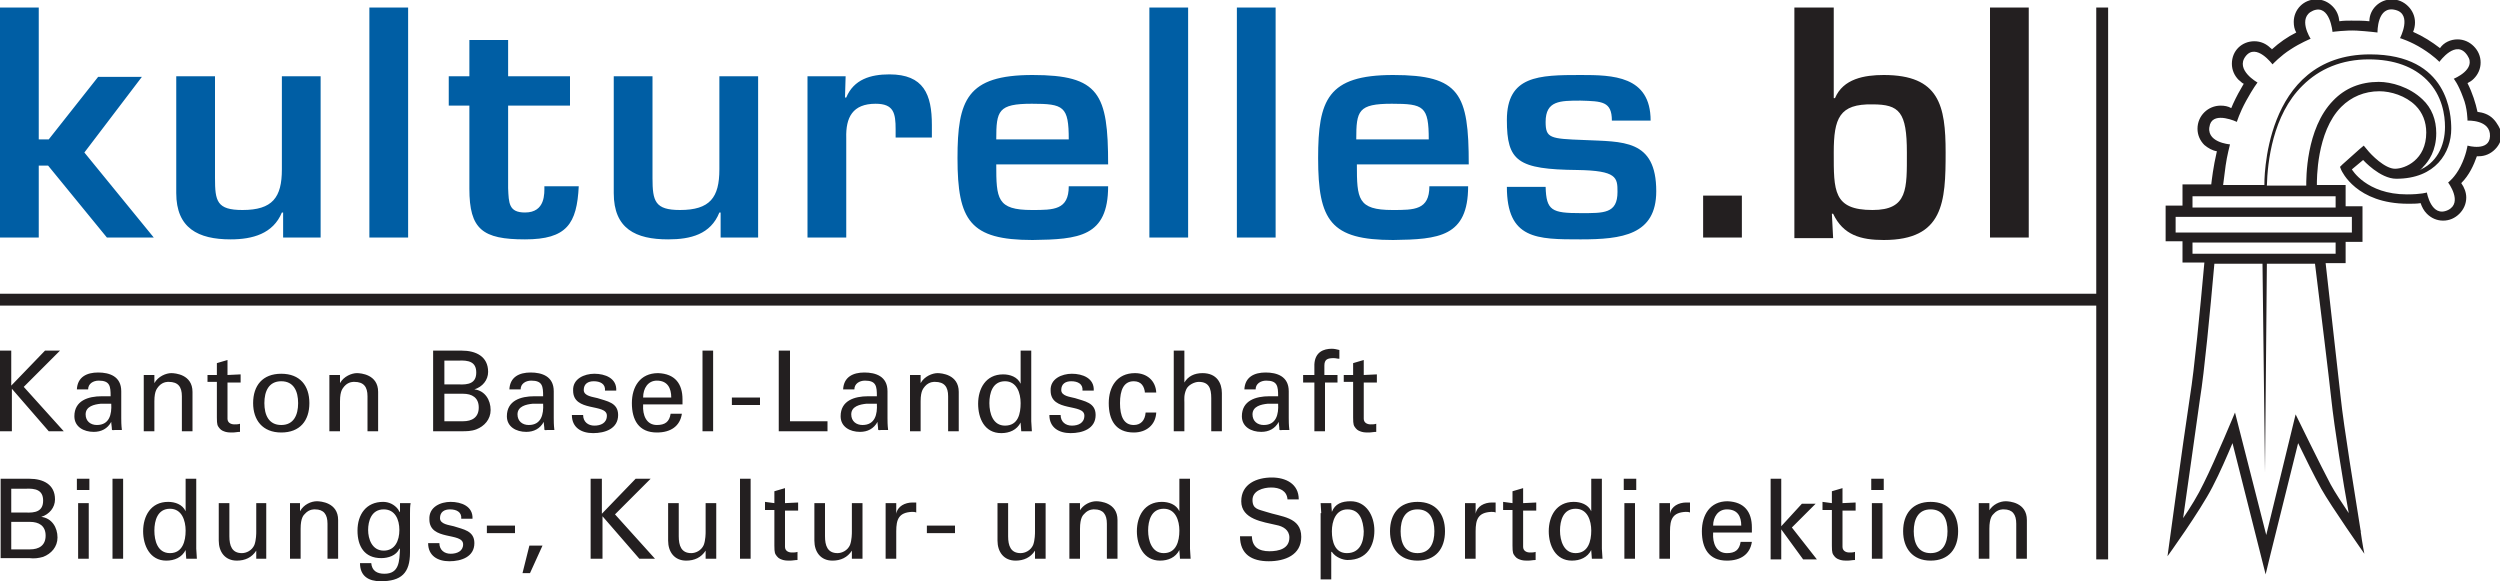 <svg xmlns="http://www.w3.org/2000/svg" width="100%" height="100%" viewBox="0 0 400 93" preserveAspectRatio="xMinYMin meet"><style><![CDATA[
	.st0{fill:#231F20;}
	.st1{fill:#005EA4;}
]]></style><path class="st1" d="M45.3 38v-4h-.2c-1.4 3.4-4.7 4.3-8.2 4.3-5.2 0-8.7-1.8-8.7-7.4V12.2h6.2v16.3c0 3.7.3 5.1 4.4 5.1 4.8 0 6.3-2 6.3-6.5V12.2h6.2V38h-6zm20 0V1.2h-6.2V38h6.2zm6.5-25.8v4.7h3.3v13.3c0 6.5 2.1 8.1 8.9 8.1 6.7 0 8.3-2.5 8.6-8.5h-5.5c0 1.1.2 4.2-3.1 4.2-2.6 0-2.6-1.5-2.7-3.9V16.9h9.9v-4.7h-9.9V6.4h-6.2v5.8h-3.3zM115.3 38h6V12.2h-6.2v14.9c0 4.5-1.5 6.5-6.3 6.5-4 0-4.4-1.4-4.4-5.1V12.2h-6.2v18.7c0 5.7 3.5 7.4 8.7 7.4 3.6 0 6.8-.8 8.2-4.3h.2v4zm20-25.8h-6.1V38h6.2V22.1c-.1-3.3 1-5.5 4.7-5.5 2.9 0 3.2 1.5 3.2 4.1V22h5.8v-2c0-4.9-1.3-8.1-6.8-8.1-3 0-5.7.8-6.9 3.7h-.2l.1-3.4zm42 17.6H171c0 3.8-2.4 3.8-5.9 3.8-5.6 0-5.7-1.8-5.7-7.3h17.9c0-11.3-1.4-14.3-12.1-14.3-10.5 0-12 4-12 13.3 0 10 2 13.1 12 13.1 7.4-.1 12.1-.5 12.1-8.6zm-6.3-7.5h-11.6c0-4.6.3-5.7 5.7-5.7 5.1 0 5.9.4 5.9 5.7zM190.1 38V1.2h-6.2V38h6.2zm14 0V1.2h-6.2V38h6.2zm30.8-8.2h-6.2c0 3.8-2.4 3.8-5.9 3.8-5.6 0-5.7-1.8-5.7-7.3H235C235 15 233.6 12 222.9 12c-10.5 0-12 4-12 13.3 0 10 2 13.1 12 13.1 7.3-.1 12-.5 12-8.6zm-6.3-7.5H217c0-4.6.3-5.7 5.7-5.7 5.1 0 5.9.4 5.9 5.7zm29.3-3h6.2c0-7.2-6.1-7.3-11.2-7.3-6.7 0-11.8.1-11.8 7.2 0 6.6 1.7 7.9 11.3 8 6.3.1 6.4 1.2 6.4 3.5 0 3.5-2.2 3.4-5.9 3.4-4.6 0-5.5-.4-5.6-4.2h-6.2c0 8.4 4.8 8.4 11.8 8.4 6.6 0 12.1-.7 12.1-7.7 0-8.4-5.4-7.9-11.6-8.2-5.4-.2-6.1-.3-6.1-2.9 0-3.4 2.3-3.4 5.6-3.4 3.4.1 5 .1 5 3.2zM6.2 22.2v-21H0V38h6.2V26.5h1.5L17.1 38h7.5L13.5 24.4l9.2-12.1h-7l-7.9 10H6.2v-.1z"/><path class="st0" d="M398.9 19c-.7-.7-1.6-1-2.5-1.1-.3-1.4-.8-3-1.6-4.6.4-.2.7-.4 1-.7.7-.7 1.1-1.6 1.1-2.6s-.4-1.9-1.1-2.6c-.7-.7-1.6-1.1-2.6-1.1-1.1 0-2.2.5-2.8 1.4-1.3-1-2.7-1.9-4.3-2.6.2-.5.3-1 .3-1.5 0-1-.4-1.9-1.1-2.6-.7-.7-1.6-1.1-2.6-1.1-2 0-3.6 1.6-3.6 3.5-.9-.1-1.9-.1-2.9-.1-.6 0-1.3 0-1.9.1-.1-.9-.4-1.7-1.1-2.4-.7-.7-1.6-1.1-2.6-1.1-2 0-3.6 1.6-3.6 3.6 0 .6.1 1.2.4 1.7-1.4.7-2.7 1.6-3.9 2.7-.1-.1-.1-.2-.2-.2-.7-.7-1.6-1.1-2.6-1.1-2 0-3.6 1.5-3.6 3.6 0 1 .4 1.9 1.1 2.6.3.2.5.5.8.6-.6 1-1.2 2.1-1.7 3.2-.1.2-.2.5-.3.7-.5-.3-1.1-.4-1.7-.4-2 0-3.7 1.6-3.7 3.7 0 1 .4 1.9 1.1 2.6.6.5 1.3.9 2 1-.6 2.6-.8 4.5-.9 5.3h-4.6v3.4h-2.7v5.7h2.7V42h3.5c-.7 7.7-1.6 17.1-2.3 21.4-1.2 7.9-3.6 25.6-3.6 25.6s5.2-7.2 7.2-11.1c1.2-2.3 2.4-5.1 3.2-7l5.3 21 .8-3.3 4.4-17.7c1 2.1 2.7 5.5 3.7 7.3 1.5 2.7 6.9 10.4 6.9 10.4s-.3-1.4-.6-3.6h.1l-.1-.1c-.9-5.7-2.7-16.6-3.2-21.4-.4-3.6-1.5-13.3-2.4-21.4h3.2v-3.4h2.7V33h-2.7v-3.4h-4.6c0-.7-.1-8.5 3.9-12.5 1.6-1.6 3.7-2.5 6.1-2.5 1.8 0 4.2.7 5.8 2.3 1.1 1.1 1.7 2.6 1.7 4.3 0 4.4-3.4 5.8-5 5.8s-3.8-2.2-4.5-3.1l-.5-.6-.6.5-2.8 2.5-.4.4.2.5c.1.2 2.4 5.4 10.7 5.4.7 0 1.4 0 2-.1.2.6.5 1.2 1 1.7.7.7 1.6 1.1 2.6 1.1s1.9-.4 2.6-1.1c.7-.7 1.1-1.6 1.1-2.6 0-.8-.3-1.6-.8-2.3 1.3-1.3 2-2.9 2.5-4.3h.3c1 0 1.9-.4 2.6-1.1.7-.7 1.1-1.6 1.1-2.6-.3-.7-.7-1.6-1.4-2.3zM373 63.8c.5 4.7 1.9 13.4 2.8 18.3-1-1.5-2.2-3.3-2.9-4.6-1.5-2.8-5.6-11.2-5.6-11.2l-4.7 19.3-5-19.6s-3.1 7.5-5 11.3c-.9 1.9-2.2 4-3.3 5.6.7-4.8 1.9-13.5 2.7-19.1.7-4.3 1.6-13.8 2.3-21.6h7.7l.4 33.4.3-33.4h7.7c1 8.1 2.2 17.9 2.6 21.6zm.7-23.2h-22.9v-1.8h22.9v1.8zm2.6-5.9v2.5h-28.2v-2.5h28.2zm-2.6-3.3v1.8h-22.9v-1.8h22.9zm14-4.7c.9-.9 2.1-2.6 2.1-5.4 0-2.1-.7-4-2.2-5.4-2.1-2-5-2.8-7-2.8-2.9 0-5.4 1-7.3 3-4.4 4.5-4.3 12.6-4.3 13.6h-6.3c.1-3.7.9-11.3 5.7-16 2.7-2.7 6.3-4.2 10.6-4.2 4.1 0 7.2 1.2 9.3 3.3 2.5 2.5 2.9 5.7 2.9 7.5 0 3.1-1.4 5.9-4.3 7 .3-.1.6-.3.8-.6zm10.7-4.9c-.1 2.5-3.6 1.5-3.6 1.5s-.2 1.5-1.1 3.3c-.9 1.8-2 2.6-2 2.6s2.4 3.2 0 4.4c-2.7 1.3-3.4-2.8-3.4-2.8s-.9.3-3.2.3c-6.5 0-8.8-4-8.8-4l1.8-1.5s2.7 3 5.3 3c6.3 0 8.8-4.2 8.8-8 0-2.2-.4-11.9-13-11.9-17.3 0-16.9 20.9-16.9 20.9h-6.6s.2-1.6.4-3.1.7-3.4.7-3.4-4.1-.3-3.2-3.2c.7-2.1 4.3-.4 4.3-.4s.4-1.4 1.5-3.4 1.8-2.9 1.8-2.9-3.6-2-1.9-4.2c1.7-2.2 4.3 1.3 4.3 1.3s1.3-1.4 2.9-2.4c1.5-1 3.2-1.7 3.2-1.7s-2.2-3.4.4-4.5c2.7-1.1 3.1 3.4 3.1 3.4s2.2-.3 3.9-.2c1.7.1 3.3.3 3.3.3s-.1-4.4 2.9-3.6c2.7.7.7 4.5.7 4.5s1.7.5 3.6 1.7c1.9 1.2 2.7 2.1 2.7 2.1s2.7-3.8 4.5-1c1.5 2.2-2.2 3.7-2.2 3.7s.7.8 1.5 3c.7 1.7.7 3.7.7 3.7s3.7-.2 3.6 2.5zm-61.1 67.7h-1.9V1.2h1.9v88.3zm-.9-40.6H0V47h336.4v1.9zM0 69V56.1h1.8v5.6l5.4-5.6h2.4l-5.8 5.8 6.4 7.1H7.8l-5.9-6.8V69H0zm17.7-5.6c0-1.6-.1-2.5-1.9-2.5-.9 0-1.7.5-1.7 1.4h-1.8c.1-2 1.6-2.7 3.4-2.7 1.8 0 3.7.6 3.7 3v4.3c0 .4 0 1.1.1 1.9h-1.1c-.2 0-.5.1-.5-.1 0-.4-.1-.8-.1-1.2-.6 1.1-1.6 1.6-2.8 1.6-1.6 0-3.1-.8-3.1-2.5 0-2.5 2.2-3.2 4.4-3.2h1.4zm-1.6 1.2c-1 .1-2.4.4-2.4 1.7 0 1.1.8 1.7 1.8 1.7 2 0 2.4-1.7 2.3-3.4h-1.7zm8.6-3.3c.6-1.1 1.9-1.6 2.7-1.6.6 0 3.4.2 3.4 3V69h-1.7v-5.6c0-1.5-.6-2.3-2.1-2.3 0 0-.9-.1-1.6.7-.2.3-.7.6-.7 2.4V69H23v-9h1.7v1.3zm10-1.3v-1.9l1.7-.5V60l2.1-.1v1.3h-2.1V67c0 .6.5.9 1.1.9.3 0 .6 0 .9-.1v1.3c-.4 0-.8.1-1.2.1-.4 0-.7 0-1.1-.1-.3-.1-.7-.2-1-.6-.3-.4-.4-.5-.4-1.7v-5.7h-1.5V60h1.5zm14.8 4.5c0 2.8-1.5 4.7-4.5 4.7s-4.5-2-4.5-4.7c0-2.8 1.5-4.7 4.5-4.7s4.5 1.9 4.5 4.7zM45 68c2 0 2.7-1.6 2.7-3.5S47 61 45 61s-2.7 1.6-2.7 3.5S43 68 45 68zm9.4-6.7c.6-1.1 1.9-1.6 2.7-1.6.6 0 3.4.2 3.4 3V69h-1.7v-5.6c0-1.5-.6-2.3-2.1-2.3 0 0-.9-.1-1.6.7-.2.3-.7.6-.7 2.4V69h-1.7v-9h1.7v1.3zM69.3 69V56.1h4.6c2.2 0 4.2.9 4.2 3.4 0 1.3-.9 2.4-2.2 2.8 1.7.2 2.6 1.7 2.6 3.3 0 1.5-1 2.6-2.3 3.1-.8.3-1.6.3-2.3.3h-4.6zm1.8-7.5h2.2c1.7.1 2.9-.2 2.9-1.9s-1.2-2-2.9-1.9h-2.2v3.8zm0 5.9h3c1.4 0 2.5-.6 2.5-2.2S75.5 63 74.1 63h-3v4.4zm15.8-4c0-1.6-.1-2.5-1.9-2.5-.9 0-1.7.5-1.7 1.4h-1.8c.1-2 1.6-2.7 3.4-2.7 1.8 0 3.7.6 3.7 3v4.3c0 .4 0 1.1.1 1.9h-1.1c-.2 0-.5.1-.5-.1 0-.4-.1-.8-.1-1.2-.6 1.1-1.6 1.6-2.8 1.6-1.6 0-3.1-.8-3.1-2.5 0-2.5 2.2-3.2 4.4-3.2h1.4zm-1.7 1.2c-1 .1-2.4.4-2.4 1.7 0 1.1.8 1.7 1.8 1.7 2 0 2.4-1.7 2.3-3.4h-1.7zm9.9-4.8c1.7 0 3.6.7 3.5 2.7h-1.8c.1-1.1-.8-1.5-1.8-1.5-.9 0-1.6.4-1.6 1.4 0 1 1.5 1.1 2.2 1.3 1.5.5 3.3.7 3.3 2.7 0 2.2-2.1 2.9-4 2.9s-3.4-.9-3.4-2.9h1.8c0 1.1.8 1.7 1.8 1.7s2-.4 2-1.6c0-2-5.4-.5-5.4-4-.1-1.9 1.8-2.7 3.4-2.7zm7.8 5c-.1 1.6.5 3.2 2.2 3.2 1.3 0 2-.5 2.2-1.8h1.8c-.3 2-1.8 3-4 3-2.9 0-4-2-4-4.7 0-2.6 1.3-4.8 4.2-4.8 2.7.1 3.9 1.7 3.9 4.2v.8h-6.3v.1zm4.5-1.2c0-1.5-.6-2.7-2.3-2.7-1.4 0-2.2 1.2-2.2 2.7h4.5zm5 5.4V56.1h1.7V69h-1.7zm4.7-4.2v-1.2h4.5v1.2h-4.5zm7.5 4.2V56.1h1.8v11.3h6V69h-7.8zm15.7-5.6c0-1.6-.1-2.5-1.9-2.5-.9 0-1.7.5-1.7 1.4h-1.8c.1-2 1.6-2.7 3.4-2.7 1.8 0 3.7.6 3.7 3v4.3c0 .4 0 1.1.1 1.9H141c-.2 0-.5.1-.5-.1 0-.4-.1-.8-.1-1.2-.6 1.1-1.6 1.6-2.8 1.6-1.6 0-3.1-.8-3.1-2.5 0-2.5 2.2-3.2 4.4-3.2h1.4zm-1.7 1.2c-1 .1-2.4.4-2.4 1.7 0 1.1.8 1.7 1.8 1.7 2 0 2.4-1.7 2.3-3.4h-1.7zm8.7-3.3c.6-1.1 1.9-1.6 2.7-1.6.6 0 3.4.2 3.4 3V69h-1.7v-5.6c0-1.5-.6-2.3-2.1-2.3 0 0-.9-.1-1.6.7-.2.3-.7.6-.7 2.4V69h-1.7v-9h1.7v1.3zm16-5.2h1.7v11.3c0 .5.1 1.1.1 1.6h-1.7l-.1-1.3v-.1c-.6 1.2-1.8 1.7-3.1 1.7-2.7 0-3.7-2.4-3.7-4.7 0-2.4 1.2-4.7 4-4.7 1.1 0 2.3.4 2.8 1.5v-5.3zm-2.5 12c2.1 0 2.5-1.9 2.5-3.6 0-1.6-.6-3.5-2.5-3.5-2 0-2.5 1.9-2.5 3.5 0 1.7.6 3.6 2.5 3.6zm10.7-8.3c1.7 0 3.6.7 3.5 2.7h-1.8c.1-1.1-.8-1.5-1.8-1.5-.9 0-1.6.4-1.6 1.4 0 1 1.5 1.1 2.2 1.3 1.5.5 3.3.7 3.3 2.7 0 2.2-2.1 2.9-4 2.9s-3.4-.9-3.4-2.9h1.8c0 1.1.8 1.7 1.8 1.7s2-.4 2-1.6c0-2-5.4-.5-5.4-4-.1-1.9 1.8-2.7 3.4-2.7zm11.7 3.1c-.1-1.1-.6-1.9-1.8-1.9-1.6 0-2.2 1.4-2.2 3.5s.6 3.5 2.2 3.5c1.1 0 1.8-.7 1.9-2h1.7c-.1 2-1.6 3.2-3.6 3.2-2.9 0-4-2-4-4.7 0-2.6 1.3-4.8 4.2-4.8 1.9 0 3.3 1.2 3.4 3.1h-1.8v.1zm4.6 6.1V56.1h1.7v5.1c.6-1 1.6-1.5 2.9-1.5 2.3 0 3.1 1.6 3.1 3.2V69h-1.7v-5.3c0-1.6-.4-2.6-2-2.6-.7 0-1.7.5-2 1.2-.4.9-.3 1.6-.3 2.1V69h-1.7zm16.7-5.6c0-1.6-.1-2.5-1.9-2.5-.9 0-1.7.5-1.7 1.4h-1.8c.1-2 1.6-2.7 3.4-2.7 1.8 0 3.7.6 3.7 3v4.3c0 .4 0 1.1.1 1.9h-1.1c-.2 0-.5.1-.5-.1 0-.4-.1-.8-.1-1.2-.6 1.1-1.6 1.6-2.8 1.6-1.6 0-3.1-.8-3.1-2.5 0-2.5 2.2-3.2 4.4-3.2h1.4zm-1.7 1.2c-1 .1-2.4.4-2.4 1.7 0 1.1.8 1.7 1.8 1.7 2 0 2.4-1.7 2.3-3.4h-1.7zm7.5 4.4v-7.8h-1.8V60h1.8v-1.7c.1-2 1.5-2.5 2.8-2.5.4 0 .8.1 1.2.2v1.4c-.3 0-.6-.1-.9-.1-1 0-1.5.2-1.5 1.2V60h2.1v1.2h-2V69h-1.7zm6.2-9v-1.9l1.7-.5V60l2.1-.1v1.3h-2.1V67c0 .6.5.9 1.1.9.3 0 .6 0 .9-.1v1.3c-.4 0-.8.1-1.2.1-.4 0-.7 0-1.1-.1-.3-.1-.7-.2-1-.6-.3-.4-.4-.5-.4-1.7v-5.7H215V60h1.5zM.1 89.4V76.6h4.6c2.2 0 4.1.9 4.1 3.3 0 1.3-.9 2.4-2.2 2.8 1.7.2 2.6 1.7 2.6 3.3 0 1.5-1 2.6-2.3 3.1-.7.2-1.4.3-2.2.2H.1v.1zM1.8 82H4c1.7.1 2.9-.2 2.9-1.9s-1.2-2-2.9-1.9H1.8V82zm0 5.9h3c1.4 0 2.5-.6 2.5-2.2s-1.1-2.2-2.5-2.2h-3v4.4zm10.5-11.3h2v1.8h-2v-1.8zm.2 12.8v-8.9h1.7v8.9h-1.7zm5.5 0V76.6h1.7v12.8H18zm11.7-12.8h1.7v11.2c0 .5.1 1.1.1 1.6h-1.7l-.1-1.3V88c-.6 1.2-1.8 1.7-3.1 1.7-2.6 0-3.7-2.4-3.7-4.7 0-2.4 1.2-4.7 4-4.7 1.1 0 2.3.4 2.8 1.5v-5.2zm-2.5 11.9c2 0 2.5-1.9 2.5-3.6 0-1.6-.6-3.5-2.5-3.5-2 0-2.5 1.9-2.5 3.5s.5 3.6 2.5 3.6zm13.7-8h1.7v8.9H41v-1.3c-.7 1.1-1.8 1.6-3.1 1.6-1.9 0-2.9-1.4-2.9-3.2v-6h1.7v5.3c0 1.5.4 2.7 2 2.7.7 0 1.6-.4 2-1.3.3-.8.3-1.9.3-2.1v-4.6h-.1zm7.1 1.3c.6-1.1 1.8-1.6 2.7-1.6.6 0 3.4.2 3.4 3v6.2h-1.7v-5.6c0-1.5-.6-2.3-2-2.3 0 0-.9-.1-1.6.7-.2.2-.7.6-.7 2.4v4.8h-1.7v-8.9H48v1.3zm16-1.3h1.7c-.1.5-.1 1.1-.1 1.6v6.3c0 3.3-1.4 4.6-4.7 4.6-1.9 0-3.3-.8-3.3-2.9h1.8c.1 1.2.9 1.7 2.1 1.7 2.4 0 2.4-2 2.5-4h-.1c-.5 1.1-1.8 1.5-2.9 1.5-2.7 0-3.8-1.9-3.8-4.4 0-2.6 1.4-4.6 4.1-4.6.9 0 1.8.4 2.4 1.2 0 0 .3.6.3.4v-1.4zm-2.6 7.6c1.8 0 2.5-1.6 2.5-3.3 0-1.7-.7-3.3-2.5-3.3-2 0-2.5 1.9-2.5 3.3s.6 3.3 2.5 3.3zm10.7-7.8c1.7 0 3.6.7 3.5 2.7h-1.8c.1-1.1-.8-1.5-1.8-1.5-.9 0-1.6.4-1.6 1.4s1.5 1.1 2.2 1.3c1.5.5 3.3.7 3.3 2.7 0 2.2-2.1 2.9-4 2.9s-3.4-.9-3.4-2.9h1.8c0 1.1.8 1.7 1.8 1.7s2-.4 2-1.5c0-2-5.4-.5-5.4-4-.1-2 1.8-2.8 3.4-2.8zm5.8 5v-1.2h4.5v1.2h-4.5zm6.8 2h2.1l-2 4.4h-1.2l1.1-4.4zm9.8 2.1V76.6h1.8v5.6l5.4-5.6h2.4l-5.7 5.7 6.4 7.1h-2.5l-5.9-6.8v6.8h-1.9zm18.4-8.9h1.7v8.9h-1.7v-1.3c-.7 1.1-1.8 1.6-3.1 1.6-1.9 0-2.9-1.4-2.9-3.2v-6h1.7v5.3c0 1.5.4 2.7 2 2.7.7 0 1.6-.4 2-1.3.3-.8.3-1.9.3-2.1v-4.6zm5.5 8.9V76.6h1.7v12.8h-1.7zm5.5-8.9v-1.9l1.7-.5v2.4l2.1-.1v1.3h-2.1v5.8c0 .6.5.9 1.1.9.3 0 .6 0 .9-.1v1.3c-.4 0-.8.1-1.2.1-.4 0-.7 0-1.1-.1-.3-.1-.7-.2-1-.6-.3-.4-.4-.5-.4-1.7v-5.7h-1.5v-1.3l1.5.2zm12.4 0h1.7v8.9h-1.7v-1.3c-.7 1.1-1.8 1.6-3.1 1.6-1.9 0-2.9-1.4-2.9-3.2v-6h1.7v5.3c0 1.5.4 2.7 2 2.7.7 0 1.6-.4 2-1.3.3-.8.3-1.9.3-2.1v-4.6zm7.1 8.9h-1.7v-8.9h1.7v1.7c.2-1.2 1.4-1.8 2.6-1.8h.6V82c-.2-.1-.5-.1-.7-.1-2.1.1-2.5 1.2-2.5 3.1v4.4zm4.9-4.1v-1.2h4.5v1.2h-4.5zm17.3-4.8h1.7v8.9h-1.7v-1.3c-.7 1.1-1.8 1.6-3.1 1.6-1.9 0-2.9-1.4-2.9-3.2v-6h1.7v5.3c0 1.5.4 2.7 2 2.7.7 0 1.6-.4 2-1.3.3-.8.3-1.9.3-2.1v-4.6zm7.1 1.3c.6-1.1 1.8-1.6 2.7-1.6.6 0 3.4.2 3.4 3v6.2h-1.7v-5.6c0-1.5-.6-2.3-2-2.3 0 0-.9-.1-1.6.7-.2.2-.7.6-.7 2.4v4.8h-1.7v-8.9h1.7v1.3h-.1zm16-5.2h1.7v11.2c0 .5.1 1.1.1 1.6h-1.7l-.1-1.3V88c-.6 1.2-1.8 1.7-3.1 1.7-2.6 0-3.7-2.4-3.7-4.7 0-2.4 1.2-4.7 4-4.7 1.1 0 2.3.4 2.8 1.5v-5.2zm-2.5 11.9c2 0 2.5-1.9 2.5-3.6 0-1.6-.6-3.5-2.5-3.5-2 0-2.5 1.9-2.5 3.5s.6 3.6 2.5 3.6zm14.1-2.8c0 1.8 1.1 2.5 2.8 2.5 1.5 0 3.2-.4 3.2-2.2 0-1.2-1-1.8-2.1-2-2.1-.5-5.6-.9-5.6-3.8 0-2.8 2.5-3.8 4.9-3.8 2.2 0 4.3 1 4.3 3.5H206c-.1-1.4-1.3-1.9-2.6-1.9s-3 .5-3 2 1 1.5 2.2 1.9c2.4.8 5.6.8 5.6 4 0 2.9-2.6 3.9-5.2 3.9-2.7 0-4.6-1.1-4.6-4h1.9v-.1zm11.1-3.6c0-.5-.1-1.1-.1-1.6h1.7l.1 1.4c.5-1.3 1.6-1.7 3-1.7 2.5 0 3.8 2.3 3.8 4.7 0 2.3-1.1 4.7-4.3 4.7-.7 0-1.9-.4-2.5-1.3h-.1v4.4h-1.7V82.1h.1zm4.2-.6c-1.9 0-2.5 1.9-2.5 3.5 0 1.7.5 3.5 2.4 3.5 2.1 0 2.7-1.8 2.7-3.5-.1-1.7-.6-3.5-2.6-3.5zm15.6 3.5c0 2.8-1.5 4.7-4.4 4.7s-4.4-2-4.4-4.7c0-2.8 1.5-4.7 4.4-4.7s4.4 1.9 4.4 4.7zm-4.4 3.5c2 0 2.7-1.6 2.7-3.5s-.7-3.5-2.7-3.5-2.7 1.6-2.7 3.5.7 3.5 2.7 3.5zm9.3.9h-1.7v-8.9h1.7v1.7c.2-1.2 1.4-1.8 2.6-1.8h.6V82c-.2-.1-.5-.1-.7-.1-2.1.1-2.5 1.2-2.5 3.1v4.4zm5.9-8.9v-1.9l1.7-.5v2.4l2.1-.1v1.3h-2.1v5.8c0 .6.5.9 1.1.9.3 0 .6 0 .9-.1v1.3c-.4 0-.8.1-1.2.1-.4 0-.7 0-1.1-.1-.3-.1-.7-.2-1-.6-.3-.4-.4-.5-.4-1.7v-5.7h-1.5v-1.3l1.5.2zm12.6-3.9h1.7v11.2c0 .5.1 1.1.1 1.6h-1.7l-.1-1.3V88c-.6 1.2-1.8 1.7-3.1 1.7-2.6 0-3.7-2.4-3.7-4.7 0-2.4 1.2-4.7 4-4.7 1.1 0 2.3.4 2.8 1.5v-5.2zm-2.5 11.9c2 0 2.5-1.9 2.5-3.6 0-1.6-.6-3.5-2.5-3.5-2 0-2.5 1.9-2.5 3.5s.6 3.6 2.5 3.6zm7.7-11.9h2v1.8h-2v-1.8zm.1 12.8v-8.9h1.7v8.9h-1.7zm7.3 0h-1.7v-8.9h1.7v1.7c.2-1.2 1.4-1.8 2.6-1.8h.6V82c-.2-.1-.5-.1-.7-.1-2.1.1-2.5 1.2-2.5 3.1v4.4zm6.9-4.1c-.1 1.6.5 3.2 2.2 3.2 1.3 0 2-.5 2.2-1.8h1.8c-.3 2-1.8 3-4 3-2.9 0-4-2-4-4.7 0-2.6 1.3-4.8 4.1-4.8 2.7.1 3.9 1.7 3.9 4.2v.8h-6.2v.1zm4.5-1.2c0-1.5-.6-2.6-2.3-2.6-1.4 0-2.2 1.2-2.2 2.6h4.5zm4.7 5.3V76.6h1.7v7.6l3.3-3.6h2.2l-3.8 3.8 4 5.1h-2.2l-3.5-4.8v4.8h-1.7v-.1zm9.8-8.9v-1.9l1.7-.5v2.4l2.1-.1v1.3h-2.1v5.8c0 .6.5.9 1.1.9.3 0 .6 0 .9-.1v1.3c-.4 0-.8.1-1.2.1-.4 0-.7 0-1.1-.1-.3-.1-.7-.2-1-.6-.3-.4-.4-.5-.4-1.7v-5.7h-1.5v-1.3l1.5.2zm6.3-3.9h2v1.8h-2v-1.8zm.1 12.8v-8.9h1.7v8.9h-1.7zm13.8-4.4c0 2.8-1.5 4.7-4.4 4.7s-4.4-2-4.4-4.7c0-2.8 1.5-4.7 4.4-4.7s4.4 1.9 4.4 4.7zm-4.4 3.5c2 0 2.7-1.6 2.7-3.5s-.7-3.5-2.7-3.5-2.7 1.6-2.7 3.5.7 3.5 2.7 3.5zm9.3-6.7c.6-1.1 1.8-1.6 2.7-1.6.6 0 3.4.2 3.4 3v6.2h-1.7v-5.6c0-1.5-.6-2.3-2-2.3 0 0-.9-.1-1.6.7-.2.2-.7.6-.7 2.4v4.8h-1.7v-8.9h1.7v1.3h-.1zM278.7 38h-6.2v-6.7h6.2V38zm8.5-36.8h6.2v14.5h.2c1.3-3.1 4.7-3.7 7.8-3.7 8.9 0 9.9 4.9 9.9 12.4 0 7.9-.3 14-9.9 14-3.7 0-6.5-.8-8.1-4.2h-.2l.2 3.9h-6.2V1.2h.1zm6.2 23.2c0 6.1-.1 9.2 6.2 9.2 5.7 0 5.5-3.4 5.5-9.2 0-6.5-1.2-7.7-5.5-7.7-5.3-.1-6.2 2.2-6.2 7.7zM324.6 38h-6.2V1.2h6.2V38z"/></svg>